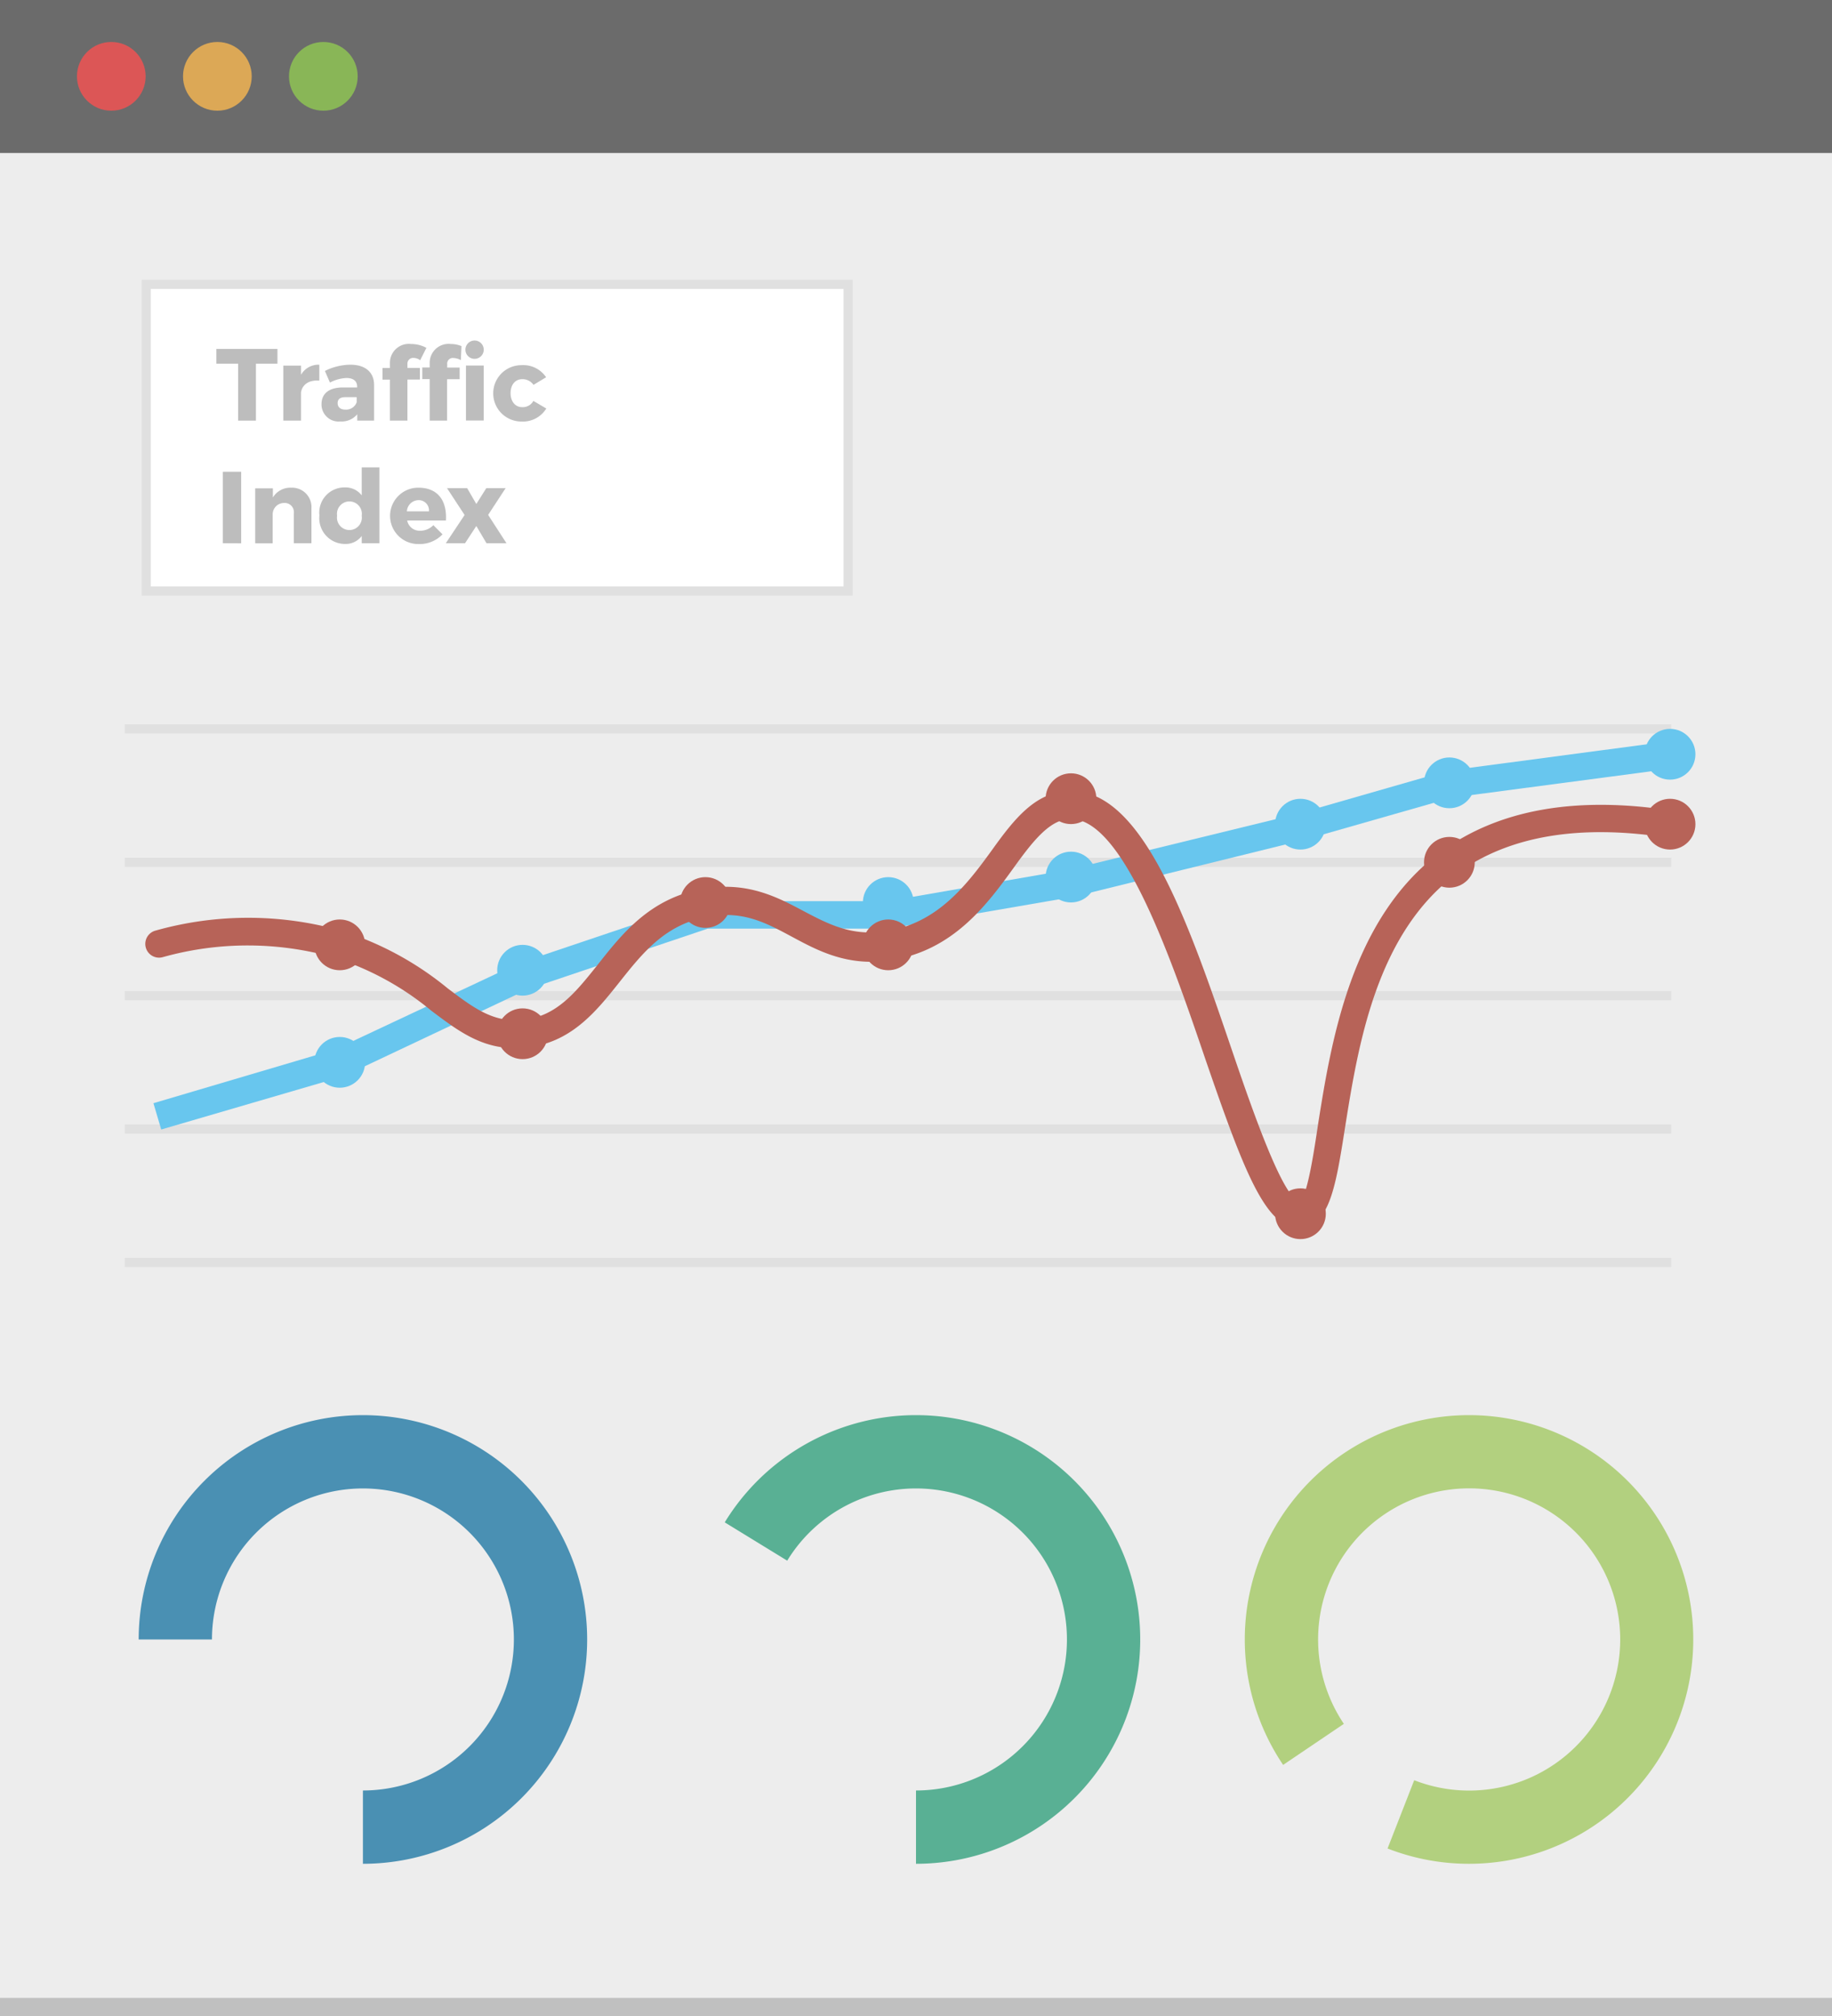 <svg xmlns="http://www.w3.org/2000/svg" viewBox="0 0 200 220"><rect x="0" y="0" width="200" height="220" fill="#333333" stroke="none"/><defs><style>.cls-1{fill:#ededed;}.cls-2{fill:#4a90b3;}.cls-3{fill:#59b094;}.cls-4{fill:#b2d07f;}.cls-5{fill:#fff;}.cls-6{fill:#e0e0e0;}.cls-7{fill:#bdbdbd;}.cls-8{fill:#68c6ee;}.cls-9{fill:#b76358;}.cls-10{fill:#6b6b6b;}.cls-11{fill:#dc5656;}.cls-12{fill:#dca856;}.cls-13{fill:#89b657;}.cls-14{fill:silver;}</style></defs><title> </title><g id="Layer_1" data-name="Layer 1"><rect class="cls-1" y="16.67" width="200" height="201.4"/><path class="cls-2" d="M39.62,203.39v-8a16.48,16.48,0,1,0-16.48-16.48h-8a24.48,24.48,0,1,1,24.48,24.48Z"/><path class="cls-3" d="M100,203.39v-8a16.48,16.48,0,1,0-14.06-25.08l-6.82-4.18A24.48,24.48,0,1,1,100,203.39Z"/><path class="cls-4" d="M160.38,203.39a24.39,24.39,0,0,1-8.9-1.67l2.91-7.45a16.49,16.49,0,1,0-7.68-6.15l-6.63,4.48a24.48,24.48,0,1,1,20.3,10.79Z"/><rect class="cls-5" x="15.96" y="31.03" width="76.63" height="33.45"/><path class="cls-6" d="M93.09,65H15.46V30.53H93.09ZM16.46,64H92.09V31.53H16.46Z"/><path class="cls-7" d="M27.94,39.69V45.9H26V39.69H23.62V38.08h6.67v1.61Z"/><path class="cls-7" d="M32.86,40.9a2.2,2.2,0,0,1,2-1.1v1.74c-1.12-.1-1.85.42-2,1.27V45.9H30.93v-6h1.93Z"/><path class="cls-7" d="M40.84,42V45.9H39v-.69a2.2,2.2,0,0,1-1.84.78,1.86,1.86,0,0,1-2.06-1.89c0-1.14.81-1.81,2.31-1.82h1.58V42.2c0-.59-.39-.95-1.17-.95a4.23,4.23,0,0,0-1.8.5l-.55-1.27a6.35,6.35,0,0,1,2.79-.68C39.87,39.8,40.83,40.61,40.84,42Zm-1.9,1.88v-.54H37.73c-.58,0-.87.2-.87.65s.31.71.85.71A1.22,1.22,0,0,0,38.95,43.86Z"/><path class="cls-7" d="M44.48,39.72v.43h1.36v1.27H44.48V45.9H42.57V41.43h-.81V40.16h.81V39.6a2.06,2.06,0,0,1,2.3-2.06,3.49,3.49,0,0,1,1.68.42l-.68,1.35a1.25,1.25,0,0,0-.7-.25A.62.62,0,0,0,44.48,39.72Z"/><path class="cls-7" d="M46.91,39.6a2.06,2.06,0,0,1,2.3-2.06,3,3,0,0,1,1.17.23l-.07,1.53a1.74,1.74,0,0,0-.8-.23.61.61,0,0,0-.69.66v.38h1.36v1.27H48.81V45.9H46.91V41.37h-.81V40.1h.81Zm3.9-1.44a1,1,0,1,1,1,1A1,1,0,0,1,50.81,38.16Zm2,1.73v6H50.87v-6Z"/><path class="cls-7" d="M59.62,41.17,58.24,42A1.44,1.44,0,0,0,57,41.38c-.75,0-1.26.61-1.26,1.52s.51,1.53,1.26,1.53a1.32,1.32,0,0,0,1.23-.68l1.41.83A3,3,0,0,1,56.92,46a3.07,3.07,0,1,1,0-6.15A3,3,0,0,1,59.62,41.17Z"/><path class="cls-7" d="M24.33,59.28V51.48h2v7.81Z"/><path class="cls-7" d="M34,55.49v3.79H32.08V56A1,1,0,0,0,31,54.89a1.23,1.23,0,0,0-1.23,1.22v3.18H27.86v-6h1.93v1a2.23,2.23,0,0,1,2-1.07A2.12,2.12,0,0,1,34,55.49Z"/><path class="cls-7" d="M41.42,59.28H39.49v-.79a2.18,2.18,0,0,1-1.81.87,2.81,2.81,0,0,1-2.81-3.11,2.75,2.75,0,0,1,2.77-3.06,2.23,2.23,0,0,1,1.85.87V51h1.93Zm-1.93-3a1.36,1.36,0,1,0-2.69,0,1.36,1.36,0,1,0,2.69,0Z"/><path class="cls-7" d="M48.68,56.8H44.45a1.39,1.39,0,0,0,1.42,1.12,2,2,0,0,0,1.44-.61l1,1a3.45,3.45,0,0,1-2.62,1.06,3.07,3.07,0,1,1-.06-6.15C47.77,53.2,48.81,54.6,48.68,56.8Zm-1.85-1a1.12,1.12,0,0,0-1.16-1.22,1.29,1.29,0,0,0-1.25,1.22Z"/><path class="cls-7" d="M53.09,53.27h2.11l-1.91,2.92,2,3.09H53.11L52,57.4l-1.23,1.88H48.67l2.05-3.08L48.8,53.27H51L52,55Z"/><rect class="cls-6" x="13.63" y="79.04" width="168.82" height="1"/><rect class="cls-6" x="13.63" y="93.6" width="168.82" height="1"/><rect class="cls-6" x="13.63" y="108.15" width="168.82" height="1"/><rect class="cls-6" x="13.63" y="122.71" width="168.82" height="1"/><rect class="cls-6" x="13.63" y="137.27" width="168.82" height="1"/><circle class="cls-8" cx="37.09" cy="115.93" r="2.77"/><circle class="cls-8" cx="57.05" cy="105.88" r="2.77"/><circle class="cls-8" cx="96.97" cy="98.49" r="2.77"/><circle class="cls-8" cx="116.92" cy="95.71" r="2.77"/><circle class="cls-8" cx="141.97" cy="89.94" r="2.77"/><circle class="cls-8" cx="158.23" cy="85.43" r="2.77"/><circle class="cls-8" cx="182.32" cy="82.31" r="2.77"/><polygon class="cls-8" points="17.6 123.26 16.75 120.39 36.57 114.53 56.57 105.14 76.76 98.34 96.93 98.34 116.63 94.92 141.62 88.82 158.03 84.11 182.12 80.91 182.51 83.87 158.53 87.04 142.38 91.65 117.17 97.87 97.05 101.34 77.26 101.34 57.63 107.95 37.53 117.44 17.6 123.26"/><circle class="cls-9" cx="37.09" cy="103.11" r="2.77"/><circle class="cls-9" cx="57.05" cy="112.81" r="2.77"/><circle class="cls-9" cx="77.01" cy="98.49" r="2.77"/><circle class="cls-9" cx="96.97" cy="103.11" r="2.77"/><circle class="cls-9" cx="116.92" cy="87.16" r="2.77"/><circle class="cls-9" cx="141.97" cy="132.45" r="2.77"/><circle class="cls-9" cx="158.23" cy="94.1" r="2.77"/><circle class="cls-9" cx="182.32" cy="89.94" r="2.77"/><path class="cls-9" d="M141.81,134c-3.65,0-6-6.17-10.2-18.36-3.81-11.19-9-26.27-14.71-26.27h0c-2.18,0-4,2.22-6.13,5.18-3,4.16-6.69,9.18-13.53,10.24-4.71.73-8-1.07-10.83-2.59s-5.3-2.84-9.1-2.17c-4.65.83-7.09,3.88-9.67,7.13s-5.37,6.75-10.43,7.18c-4.28.37-7-1.69-10.13-4.05a31.6,31.6,0,0,0-10.73-5.83,34.35,34.35,0,0,0-18.61,0,1.5,1.5,0,0,1-.75-2.91,37.31,37.31,0,0,1,20.21,0,34.6,34.6,0,0,1,11.68,6.31c2.86,2.16,4.93,3.71,8.07,3.45,3.77-.32,5.88-3,8.33-6.07C67.94,101.87,71,98,76.74,97c4.79-.86,8.11.89,11,2.43,2.7,1.42,5.25,2.77,9,2.19,5.59-.87,8.76-5,11.55-8.85,2.49-3.48,4.85-6.44,8.56-6.44H117c7.79,0,12.73,14.29,17.5,28.3,2.22,6.52,5.58,16.2,7.39,16.49.79-.48,1.51-5.1,2-8.41,1.43-9,3.59-22.55,13.46-29.79,6.25-4.58,14.73-6.09,25.21-4.45a1.49,1.49,0,1,1-.46,2.95c-9.65-1.51-17.38-.21-23,3.88-8.88,6.51-10.84,18.82-12.27,27.8-1,6.35-1.68,10.54-4.73,10.84Z"/><rect class="cls-10" width="200" height="16.67"/><circle class="cls-11" cx="12.15" cy="8.33" r="3.75"/><circle class="cls-12" cx="23.73" cy="8.33" r="3.75"/><circle class="cls-13" cx="35.3" cy="8.33" r="3.75"/><rect class="cls-14" y="218.06" width="200" height="1.94"/></g></svg>